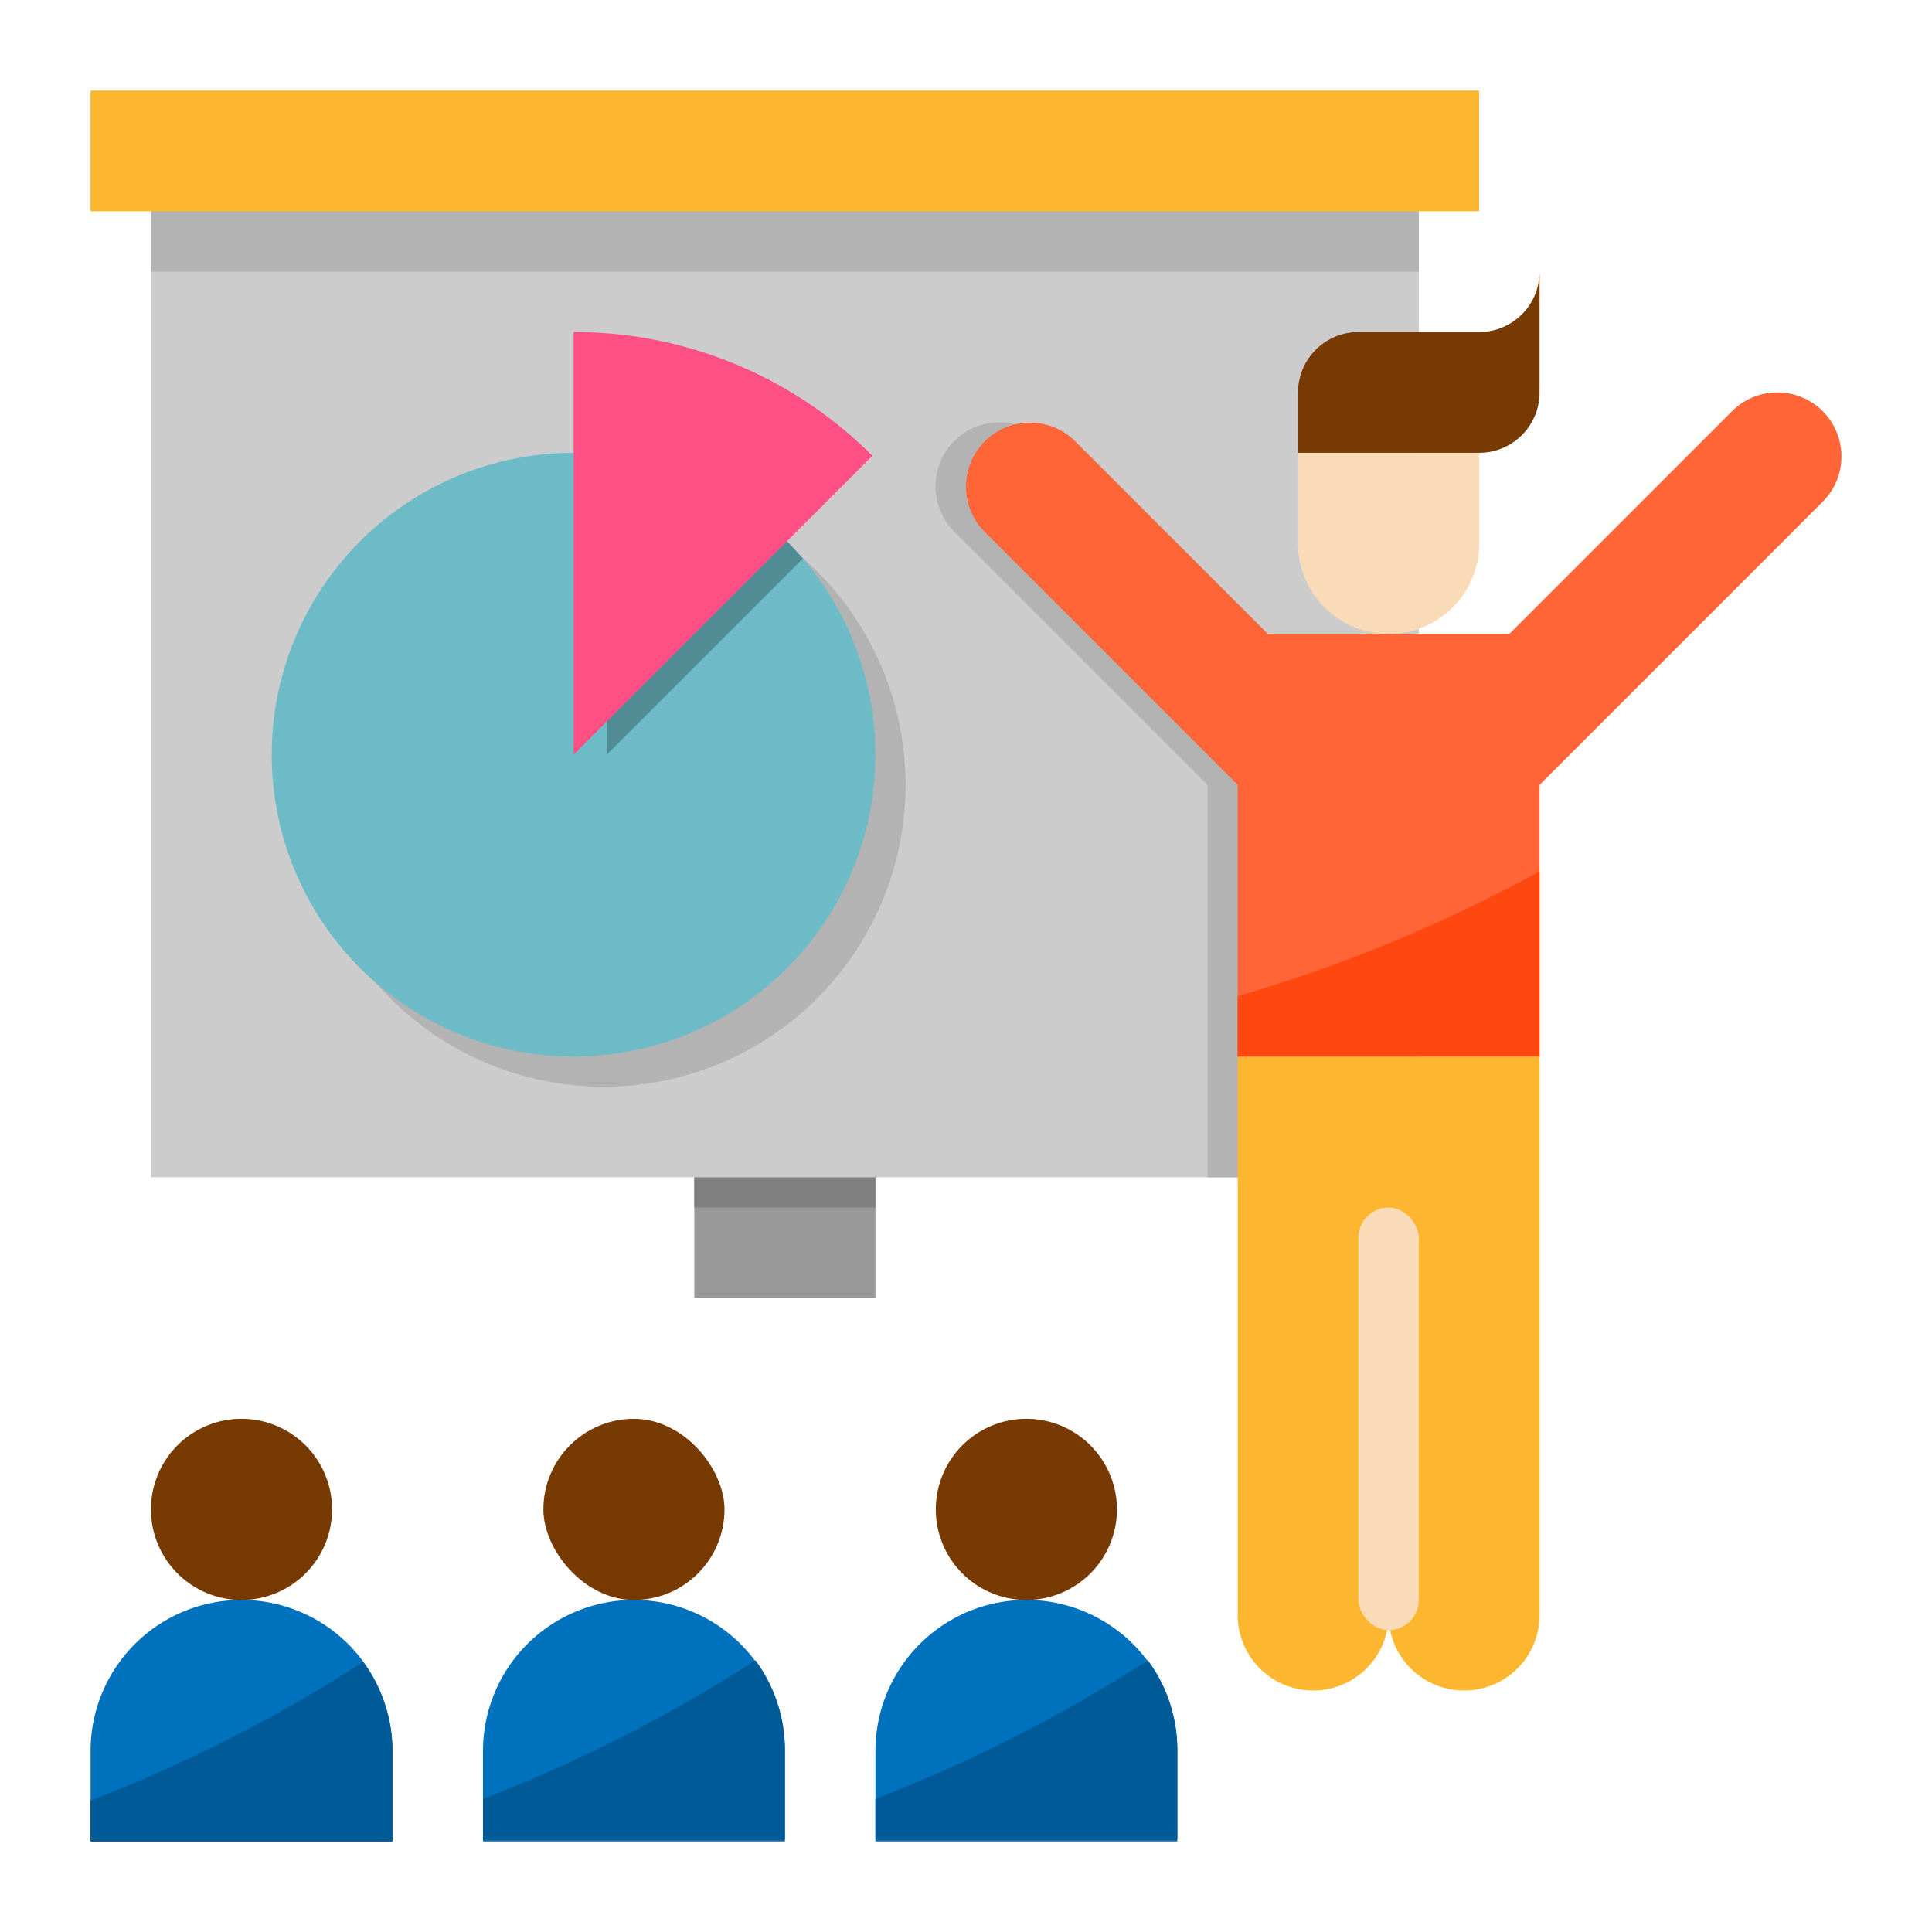 <svg height="512" viewBox="0 0 512 512" width="512" xmlns="http://www.w3.org/2000/svg"><path d="m184 280h48v64h-48z" fill="#999"/><path d="m184 280h48v40h-48z" fill="#808080"/><path d="m40 40h336v272h-336z" fill="#ccc"/><path d="m320 312h56v-144h-48l-51.029-51.03a16.971 16.971 0 1 0 -24 24l67.029 67.03z" fill="#b3b3b3"/><path d="m40 40h336v32h-336z" fill="#b3b3b3"/><path d="m24 24h368v32h-368z" fill="#fdb62f"/><path d="m344 120v24a24 24 0 0 0 24 24 24 24 0 0 0 24-24v-24z" fill="#fadbb7"/><path d="m336 168h64l59.029-59.029a16.972 16.972 0 0 1 12-4.971 16.971 16.971 0 0 1 16.971 16.971 16.972 16.972 0 0 1 -4.971 12l-75.029 75.029v72h-80v-72l-67.029-67.029a16.972 16.972 0 0 1 -4.971-12 16.971 16.971 0 0 1 16.971-16.971 16.972 16.972 0 0 1 12 4.971z" fill="#ff6536"/><path d="m328 280v148a20 20 0 0 0 40 0 20 20 0 0 0 40 0v-148z" fill="#fdb62f"/><path d="m24 488v-24a40 40 0 0 1 40-40 40 40 0 0 1 40 40v24z" fill="#0071bc"/><path d="m344 120h48a16 16 0 0 0 16-16v-32a16 16 0 0 1 -16 16h-32a16 16 0 0 0 -16 16z" fill="#763a02"/><path d="m40 400a24 24 0 0 0 24 24 24 24 0 0 0 24-24 24 24 0 0 0 -24-24 24 24 0 0 0 -24 24z" fill="#763a02"/><path d="m128 488v-24a40 40 0 0 1 40-40 40 40 0 0 1 40 40v24z" fill="#0071bc"/><rect fill="#763a02" height="48" rx="24" width="48" x="144" y="376"/><path d="m232 488v-24a40 40 0 0 1 40-40 40 40 0 0 1 40 40v24z" fill="#0071bc"/><path d="m248 400a24 24 0 0 0 24 24 24 24 0 0 0 24-24 24 24 0 0 0 -24-24 24 24 0 0 0 -24 24z" fill="#763a02"/><circle cx="160" cy="208" fill="#b3b3b3" r="80"/><rect fill="#fadbb7" height="112" rx="8" width="16" x="360" y="320"/><circle cx="152" cy="200" fill="#6cbbc7" r="80"/><path d="m160.8 120.508v79.492l51.957-51.957a79.792 79.792 0 0 0 -51.957-27.535z" fill="#518c95"/><path d="m231.2 120.8a111.649 111.649 0 0 0 -79.2-32.8v112z" fill="#ff5086"/><path d="m328 263.99v16.01h80v-49.046a397.558 397.558 0 0 1 -80 33.036z" fill="#ff4810"/><g fill="#005a97"><path d="m24 477.178v10.822h80v-24a39.67 39.67 0 0 0 -7.8-23.541 398.445 398.445 0 0 1 -72.2 36.719z"/><path d="m128 476.719v10.822h80v-24a39.668 39.668 0 0 0 -7.8-23.541 398.51 398.51 0 0 1 -72.2 36.719z"/><path d="m232 476.719v10.822h80v-24a39.668 39.668 0 0 0 -7.8-23.541 398.51 398.51 0 0 1 -72.2 36.719z"/></g></svg>